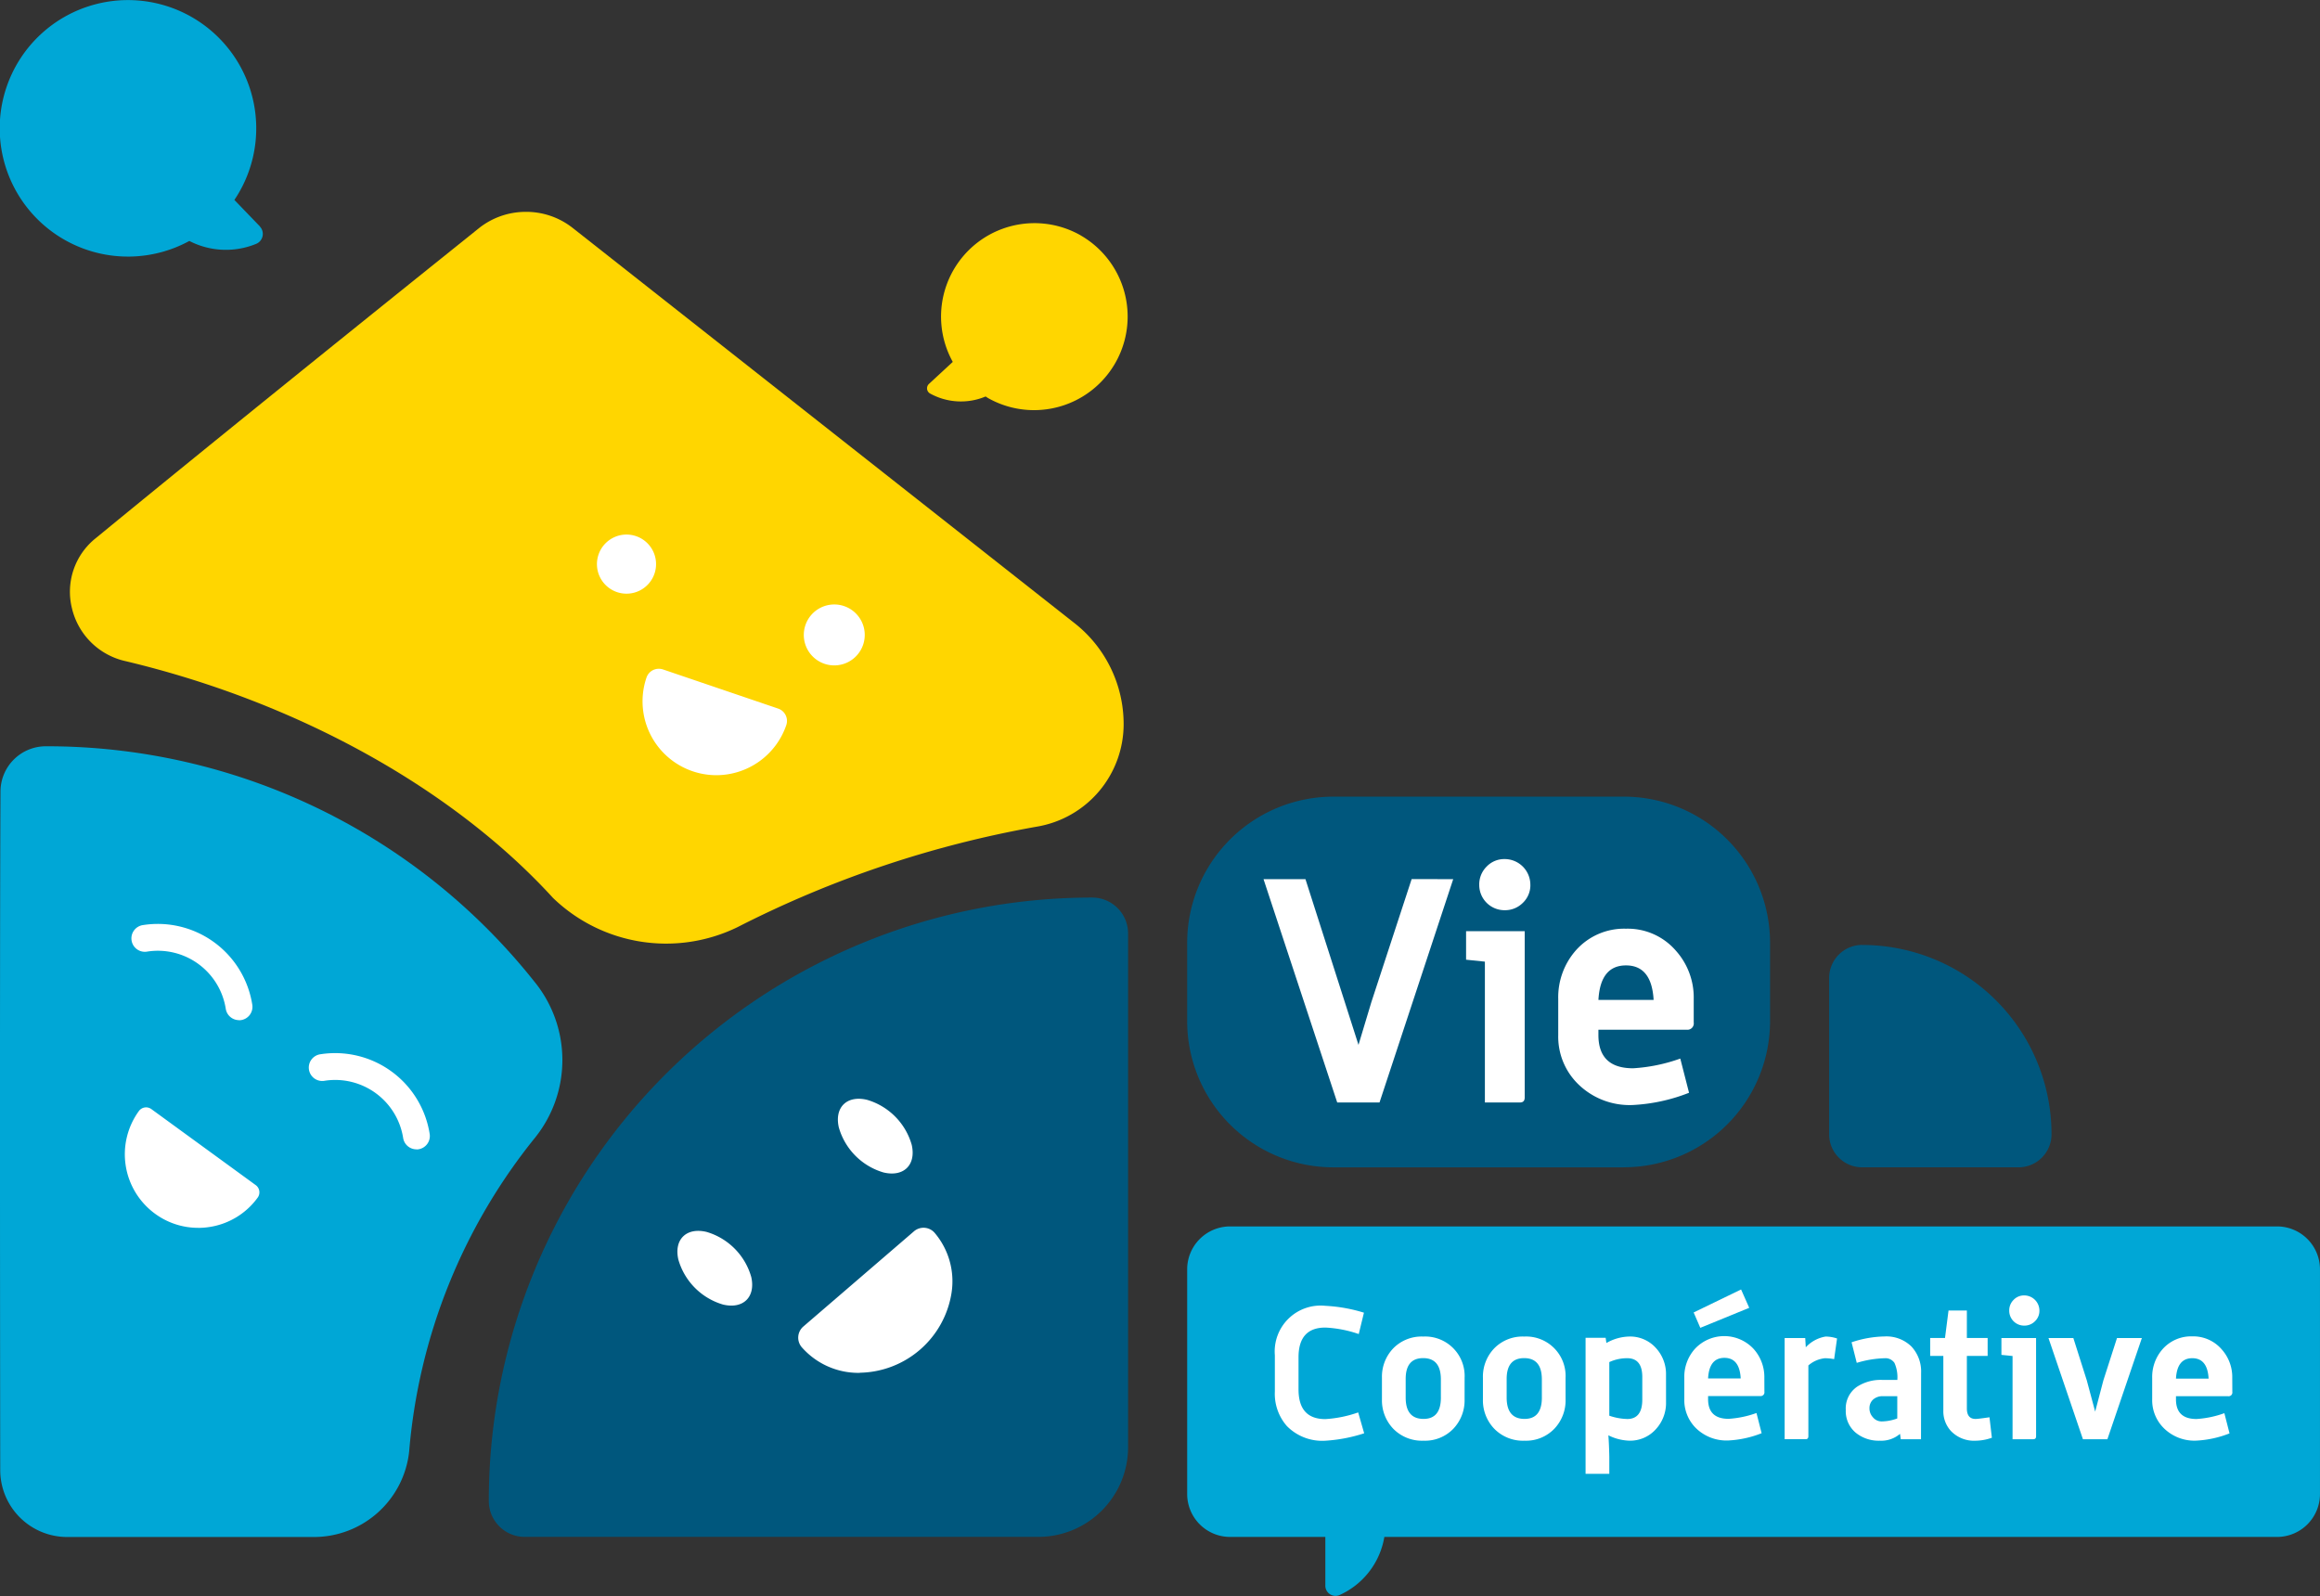 <svg id="Groupe_273" data-name="Groupe 273" xmlns="http://www.w3.org/2000/svg" xmlns:xlink="http://www.w3.org/1999/xlink" width="119.38" height="82.133" viewBox="0 0 119.38 82.133">
  <rect x="0" y="0" width="119.38" height="82.133" fill="#333333" stroke="none"/>
  <defs>
    <clipPath id="clip-path">
      <rect id="Rectangle_735" data-name="Rectangle 735" width="119.38" height="82.133" fill="none"/>
    </clipPath>
  </defs>
  <g id="Groupe_272" data-name="Groupe 272" clip-path="url(#clip-path)">
    <path id="Tracé_2744" data-name="Tracé 2744" d="M208.317,106.752h0a9.742,9.742,0,0,1,9.743,9.743v0a1.7,1.7,0,0,1-1.7,1.7h-8.043a1.7,1.7,0,0,1-1.7-1.7v-8.045a1.7,1.7,0,0,1,1.7-1.7" transform="translate(-112.495 -58.122)" fill="#00577d"/>
    <path id="Tracé_2745" data-name="Tracé 2745" d="M190.182,138.548H136.31a2.211,2.211,0,0,0-2.21,2.211v11.558a2.211,2.211,0,0,0,2.21,2.211h4.9v2.479a.525.525,0,0,0,.722.515,4,4,0,0,0,2.314-2.994h45.935a2.21,2.21,0,0,0,2.21-2.211V140.759a2.21,2.21,0,0,0-2.21-2.211" transform="translate(-73.012 -75.434)" fill="#00a7d6"/>
    <path id="Tracé_2746" data-name="Tracé 2746" d="M148.6,154.075a7.985,7.985,0,0,1-1.993.382,2.549,2.549,0,0,1-1.983-.753,2.516,2.516,0,0,1-.62-1.783v-1.86a2.362,2.362,0,0,1,2.6-2.546,8.081,8.081,0,0,1,1.984.353l-.267,1.1a6.168,6.168,0,0,0-1.716-.334q-1.382,0-1.383,1.529v1.653q0,1.53,1.383,1.529a6.24,6.24,0,0,0,1.687-.344Z" transform="translate(-78.404 -80.315)" fill="#fff"/>
    <path id="Tracé_2747" data-name="Tracé 2747" d="M160.355,154.222a2.114,2.114,0,0,1-.583,1.517,2.019,2.019,0,0,1-1.529.61,2.06,2.06,0,0,1-1.553-.61,2.106,2.106,0,0,1-.587-1.517v-1.106a2.107,2.107,0,0,1,.583-1.521,2.036,2.036,0,0,1,1.539-.605,2.03,2.03,0,0,1,2.131,2.127Zm-1.22-.088V153.2q0-1.1-.911-1.1t-.9,1.1v.928q0,1.1.92,1.1.891,0,.892-1.1" transform="translate(-84.992 -82.208)" fill="#fff"/>
    <path id="Tracé_2748" data-name="Tracé 2748" d="M171.763,154.222a2.112,2.112,0,0,1-.583,1.517,2.017,2.017,0,0,1-1.529.61,2.058,2.058,0,0,1-1.553-.61,2.1,2.1,0,0,1-.588-1.517v-1.106a2.1,2.1,0,0,1,.583-1.521,2.039,2.039,0,0,1,1.538-.605,2.029,2.029,0,0,1,2.131,2.127Zm-1.221-.088V153.2q0-1.1-.911-1.1t-.9,1.1v.928q0,1.1.92,1.1.892,0,.892-1.1" transform="translate(-91.203 -82.208)" fill="#fff"/>
    <path id="Tracé_2749" data-name="Tracé 2749" d="M183.246,154.365a1.99,1.99,0,0,1-.536,1.406,1.773,1.773,0,0,1-1.359.577,2.581,2.581,0,0,1-1.072-.276q.036.486.048,1.106v.877h-1.221v-7h1.033l.038.267a2.461,2.461,0,0,1,1.175-.333,1.778,1.778,0,0,1,1.357.572,1.977,1.977,0,0,1,.536,1.4Zm-1.222-.137v-1.157q0-.967-.777-.967a2.188,2.188,0,0,0-.92.2v2.759a3.086,3.086,0,0,0,.92.17q.777,0,.777-1" transform="translate(-97.517 -82.208)" fill="#fff"/>
    <path id="Tracé_2750" data-name="Tracé 2750" d="M194.383,150.935a.193.193,0,0,1-.218.22h-2.68v.161q0,1.011,1.054,1.012a5.162,5.162,0,0,0,1.436-.3l.265,1.04a5.36,5.36,0,0,1-1.7.373,2.245,2.245,0,0,1-1.706-.66,2.033,2.033,0,0,1-.573-1.471v-1.1a2.156,2.156,0,0,1,.543-1.48,2.063,2.063,0,0,1,3.033.011,2.165,2.165,0,0,1,.543,1.474Zm-.781-4.32-2.517,1.03-.343-.791,2.441-1.183Zm-.439,3.633q-.057-1.058-.839-1.058t-.839,1.058Z" transform="translate(-103.592 -79.312)" fill="#fff"/>
    <path id="Tracé_2751" data-name="Tracé 2751" d="M204.286,151.084l-.151,1.068a2.751,2.751,0,0,0-.474-.047,1.539,1.539,0,0,0-.852.372v3.643c0,.1-.048.153-.145.153h-1.076v-5.207h1.059l.029.477a1.78,1.78,0,0,1,1.02-.553,1.857,1.857,0,0,1,.59.1" transform="translate(-109.756 -82.208)" fill="#fff"/>
    <path id="Tracé_2752" data-name="Tracé 2752" d="M212.367,156.273h-1.042l-.038-.277a1.476,1.476,0,0,1-1.042.353,1.865,1.865,0,0,1-1.224-.4,1.445,1.445,0,0,1-.525-1.183,1.355,1.355,0,0,1,.59-1.2,2.236,2.236,0,0,1,1.3-.344h.763a1.815,1.815,0,0,0-.147-.875.562.562,0,0,0-.52-.241,5.386,5.386,0,0,0-1.421.238l-.267-1.059a5.562,5.562,0,0,1,1.692-.3,1.835,1.835,0,0,1,1.386.515,1.88,1.88,0,0,1,.5,1.363Zm-1.221-1.068V154.06h-.72a.725.725,0,0,0-.53.177.59.59,0,0,0-.181.443.664.664,0,0,0,.171.457.579.579,0,0,0,.473.22,2.347,2.347,0,0,0,.786-.153" transform="translate(-113.518 -82.208)" fill="#fff"/>
    <path id="Tracé_2753" data-name="Tracé 2753" d="M221.2,154.6a2.559,2.559,0,0,1-.839.153,1.642,1.642,0,0,1-1.268-.5,1.5,1.5,0,0,1-.391-1.049v-2.813h-.677v-.925h.763l.181-1.412h.944v1.412h1.069v.925h-1.069v2.7q0,.542.449.542.123,0,.715-.086Z" transform="translate(-118.704 -80.611)" fill="#fff"/>
    <path id="Tracé_2754" data-name="Tracé 2754" d="M227.862,153.59c0,.1-.047.153-.144.153h-1.067V149.46l-.573-.057v-.868h1.783Zm.171-6.466a.737.737,0,0,1-.229.548.757.757,0,0,1-.552.225.765.765,0,0,1-.772-.773.76.76,0,0,1,.224-.552.735.735,0,0,1,.548-.229.782.782,0,0,1,.781.781" transform="translate(-123.091 -79.678)" fill="#fff"/>
    <path id="Tracé_2755" data-name="Tracé 2755" d="M236.2,151.157l-1.774,5.207h-1.259l-1.773-5.207h1.28l.691,2.176.432,1.61.423-1.61.7-2.176Z" transform="translate(-125.986 -82.299)" fill="#fff"/>
    <path id="Tracé_2756" data-name="Tracé 2756" d="M247.237,153.841a.193.193,0,0,1-.219.219h-2.681v.161q0,1.013,1.056,1.012a5.146,5.146,0,0,0,1.434-.3l.266,1.04a5.374,5.374,0,0,1-1.7.372,2.234,2.234,0,0,1-1.708-.668,2.017,2.017,0,0,1-.572-1.46v-1.1a2.158,2.158,0,0,1,.544-1.489,1.961,1.961,0,0,1,1.516-.648,1.935,1.935,0,0,1,1.516.668,2.134,2.134,0,0,1,.544,1.469Zm-1.221-.687q-.057-1.049-.839-1.05t-.84,1.05Z" transform="translate(-132.368 -82.208)" fill="#fff"/>
    <path id="Tracé_2757" data-name="Tracé 2757" d="M156.567,109.077h-14.94a7.527,7.527,0,0,1-7.527-7.527V97.529A7.527,7.527,0,0,1,141.627,90h14.94a7.527,7.527,0,0,1,7.527,7.526v4.021a7.527,7.527,0,0,1-7.527,7.527" transform="translate(-73.012 -49.003)" fill="#00577d"/>
    <path id="Tracé_2758" data-name="Tracé 2758" d="M152.484,99.318l-3.792,11.492h-2.177l-3.792-11.492h2.158l2.729,8.529.662-2.2,2.073-6.332Z" transform="translate(-77.706 -54.075)" fill="#fff"/>
    <path id="Tracé_2759" data-name="Tracé 2759" d="M168.622,109.318c0,.172-.081.258-.241.258h-1.808v-7.247l-.968-.1v-1.469h3.017Zm.291-10.943a1.25,1.25,0,0,1-.387.928,1.288,1.288,0,0,1-.936.379,1.3,1.3,0,0,1-1.308-1.307,1.288,1.288,0,0,1,.38-.937,1.247,1.247,0,0,1,.928-.387,1.321,1.321,0,0,1,1.322,1.324" transform="translate(-90.165 -52.841)" fill="#fff"/>
    <path id="Tracé_2760" data-name="Tracé 2760" d="M182.989,109.741a.328.328,0,0,1-.37.372h-4.535v.272q0,1.714,1.785,1.713a8.719,8.719,0,0,0,2.428-.5l.451,1.76a9.12,9.12,0,0,1-2.873.629,3.778,3.778,0,0,1-2.889-1.13,3.415,3.415,0,0,1-.969-2.469v-1.855a3.652,3.652,0,0,1,.92-2.518,3.316,3.316,0,0,1,2.566-1.1,3.272,3.272,0,0,1,2.566,1.13,3.611,3.611,0,0,1,.92,2.486Zm-2.064-1.162q-.1-1.775-1.421-1.775t-1.419,1.775Z" transform="translate(-95.835 -57.122)" fill="#fff"/>
    <path id="Tracé_2761" data-name="Tracé 2761" d="M86.261,101.4h0a1.848,1.848,0,0,1,1.848,1.848v26.434a4.619,4.619,0,0,1-4.619,4.619H57.061a1.848,1.848,0,0,1-1.848-1.848v-.005A31.048,31.048,0,0,1,86.261,101.4" transform="translate(-30.061 -55.21)" fill="#00577d"/>
    <path id="Tracé_2762" data-name="Tracé 2762" d="M31.294,23.934a3.863,3.863,0,0,0-2.322.817c-.1.084-11.423,9.144-19.741,15.972A3.525,3.525,0,0,0,8,44.329a3.648,3.648,0,0,0,2.773,2.729c8.815,2.1,16.829,6.539,21.985,12.185h0a8.383,8.383,0,0,0,9.493,1.5,54.924,54.924,0,0,1,15.4-5.171A5.349,5.349,0,0,0,62.118,50.3a6.608,6.608,0,0,0-2.551-5.219L33.756,24.752a3.863,3.863,0,0,0-2.462-.818" transform="translate(-4.299 -13.031)" fill="#ffd600"/>
    <path id="Tracé_2763" data-name="Tracé 2763" d="M2.363,84.308A2.334,2.334,0,0,0,.025,86.633c-.048,9.375-.014,34.662-.013,34.917v.005A3.444,3.444,0,0,0,3.453,125h12.7a4.929,4.929,0,0,0,4.9-4.39,29.582,29.582,0,0,1,6.5-16.186,6.376,6.376,0,0,0-.073-8.026A32.025,32.025,0,0,0,2.363,84.308" transform="translate(0 -45.903)" fill="#00a7d6"/>
    <path id="Tracé_2764" data-name="Tracé 2764" d="M17.872,131.3a3.749,3.749,0,0,1-2.218-.727,3.787,3.787,0,0,1-.831-5.283.46.46,0,0,1,.644-.1l5.369,3.911a.461.461,0,0,1,.1.644,3.754,3.754,0,0,1-2.469,1.51,3.8,3.8,0,0,1-.595.047" transform="translate(-7.677 -68.113)" fill="#fff"/>
    <path id="Tracé_2765" data-name="Tracé 2765" d="M40.437,123.918a.692.692,0,0,1-.682-.584,3.54,3.54,0,0,0-4.042-2.944.691.691,0,1,1-.214-1.365,4.924,4.924,0,0,1,5.621,4.1.691.691,0,0,1-.575.79.729.729,0,0,1-.108.008" transform="translate(-19.01 -64.771)" fill="#fff"/>
    <path id="Tracé_2766" data-name="Tracé 2766" d="M20.4,109.324a.691.691,0,0,1-.682-.584,3.537,3.537,0,0,0-4.042-2.944.691.691,0,1,1-.214-1.365,4.921,4.921,0,0,1,5.621,4.1.691.691,0,0,1-.576.79.723.723,0,0,1-.108.008" transform="translate(-8.101 -56.825)" fill="#fff"/>
    <path id="Tracé_2767" data-name="Tracé 2767" d="M93.327,146.174a3.877,3.877,0,0,1-2.979-1.318.755.755,0,0,1,.08-1.066l5.693-4.9a.754.754,0,0,1,1.065.08,3.85,3.85,0,0,1,.868,3.088,4.865,4.865,0,0,1-4.727,4.11" transform="translate(-49.091 -75.524)" fill="#fff"/>
    <path id="Tracé_2768" data-name="Tracé 2768" d="M96.147,124.182c-1.035-.248-1.686.387-1.452,1.419a3.377,3.377,0,0,0,2.3,2.319c1.035.248,1.686-.387,1.452-1.419a3.378,3.378,0,0,0-2.3-2.319" transform="translate(-51.532 -67.583)" fill="#fff"/>
    <path id="Tracé_2769" data-name="Tracé 2769" d="M78.018,139.1c-1.035-.248-1.686.387-1.452,1.419a3.377,3.377,0,0,0,2.3,2.319c1.035.248,1.686-.387,1.452-1.419a3.378,3.378,0,0,0-2.3-2.319" transform="translate(-41.661 -75.703)" fill="#fff"/>
    <path id="Tracé_2770" data-name="Tracé 2770" d="M76.377,81.028a3.8,3.8,0,0,1-3.593-5.023.674.674,0,0,1,.338-.386.683.683,0,0,1,.512-.033L79.559,77.6a.671.671,0,0,1,.419.851,3.807,3.807,0,0,1-3.6,2.577" transform="translate(-39.518 -41.135)" fill="#fff"/>
    <path id="Tracé_2771" data-name="Tracé 2771" d="M93.847,70.356a1.568,1.568,0,1,0-1.989.981,1.569,1.569,0,0,0,1.989-.981" transform="translate(-49.433 -37.177)" fill="#fff"/>
    <path id="Tracé_2772" data-name="Tracé 2772" d="M70.391,62.4a1.521,1.521,0,1,0-1.929.951,1.521,1.521,0,0,0,1.929-.951" transform="translate(-36.713 -32.88)" fill="#fff"/>
    <path id="Tracé_2773" data-name="Tracé 2773" d="M112.635,25.852a4.808,4.808,0,0,0-6.591,6.506l-1.222,1.13a.307.307,0,0,0,.06.5,3.281,3.281,0,0,0,2.851.15c.046.028.089.061.137.087a4.816,4.816,0,0,0,4.766-8.37" transform="translate(-57.017 -13.734)" fill="#ffd600"/>
    <path id="Tracé_2774" data-name="Tracé 2774" d="M13.385,11.647l-1.309-1.358A6.6,6.6,0,1,0,9.758,12.4a4.1,4.1,0,0,0,3.427.154.555.555,0,0,0,.2-.9" transform="translate(-0.015 0)" fill="#00a7d6"/>
  </g>
</svg>
